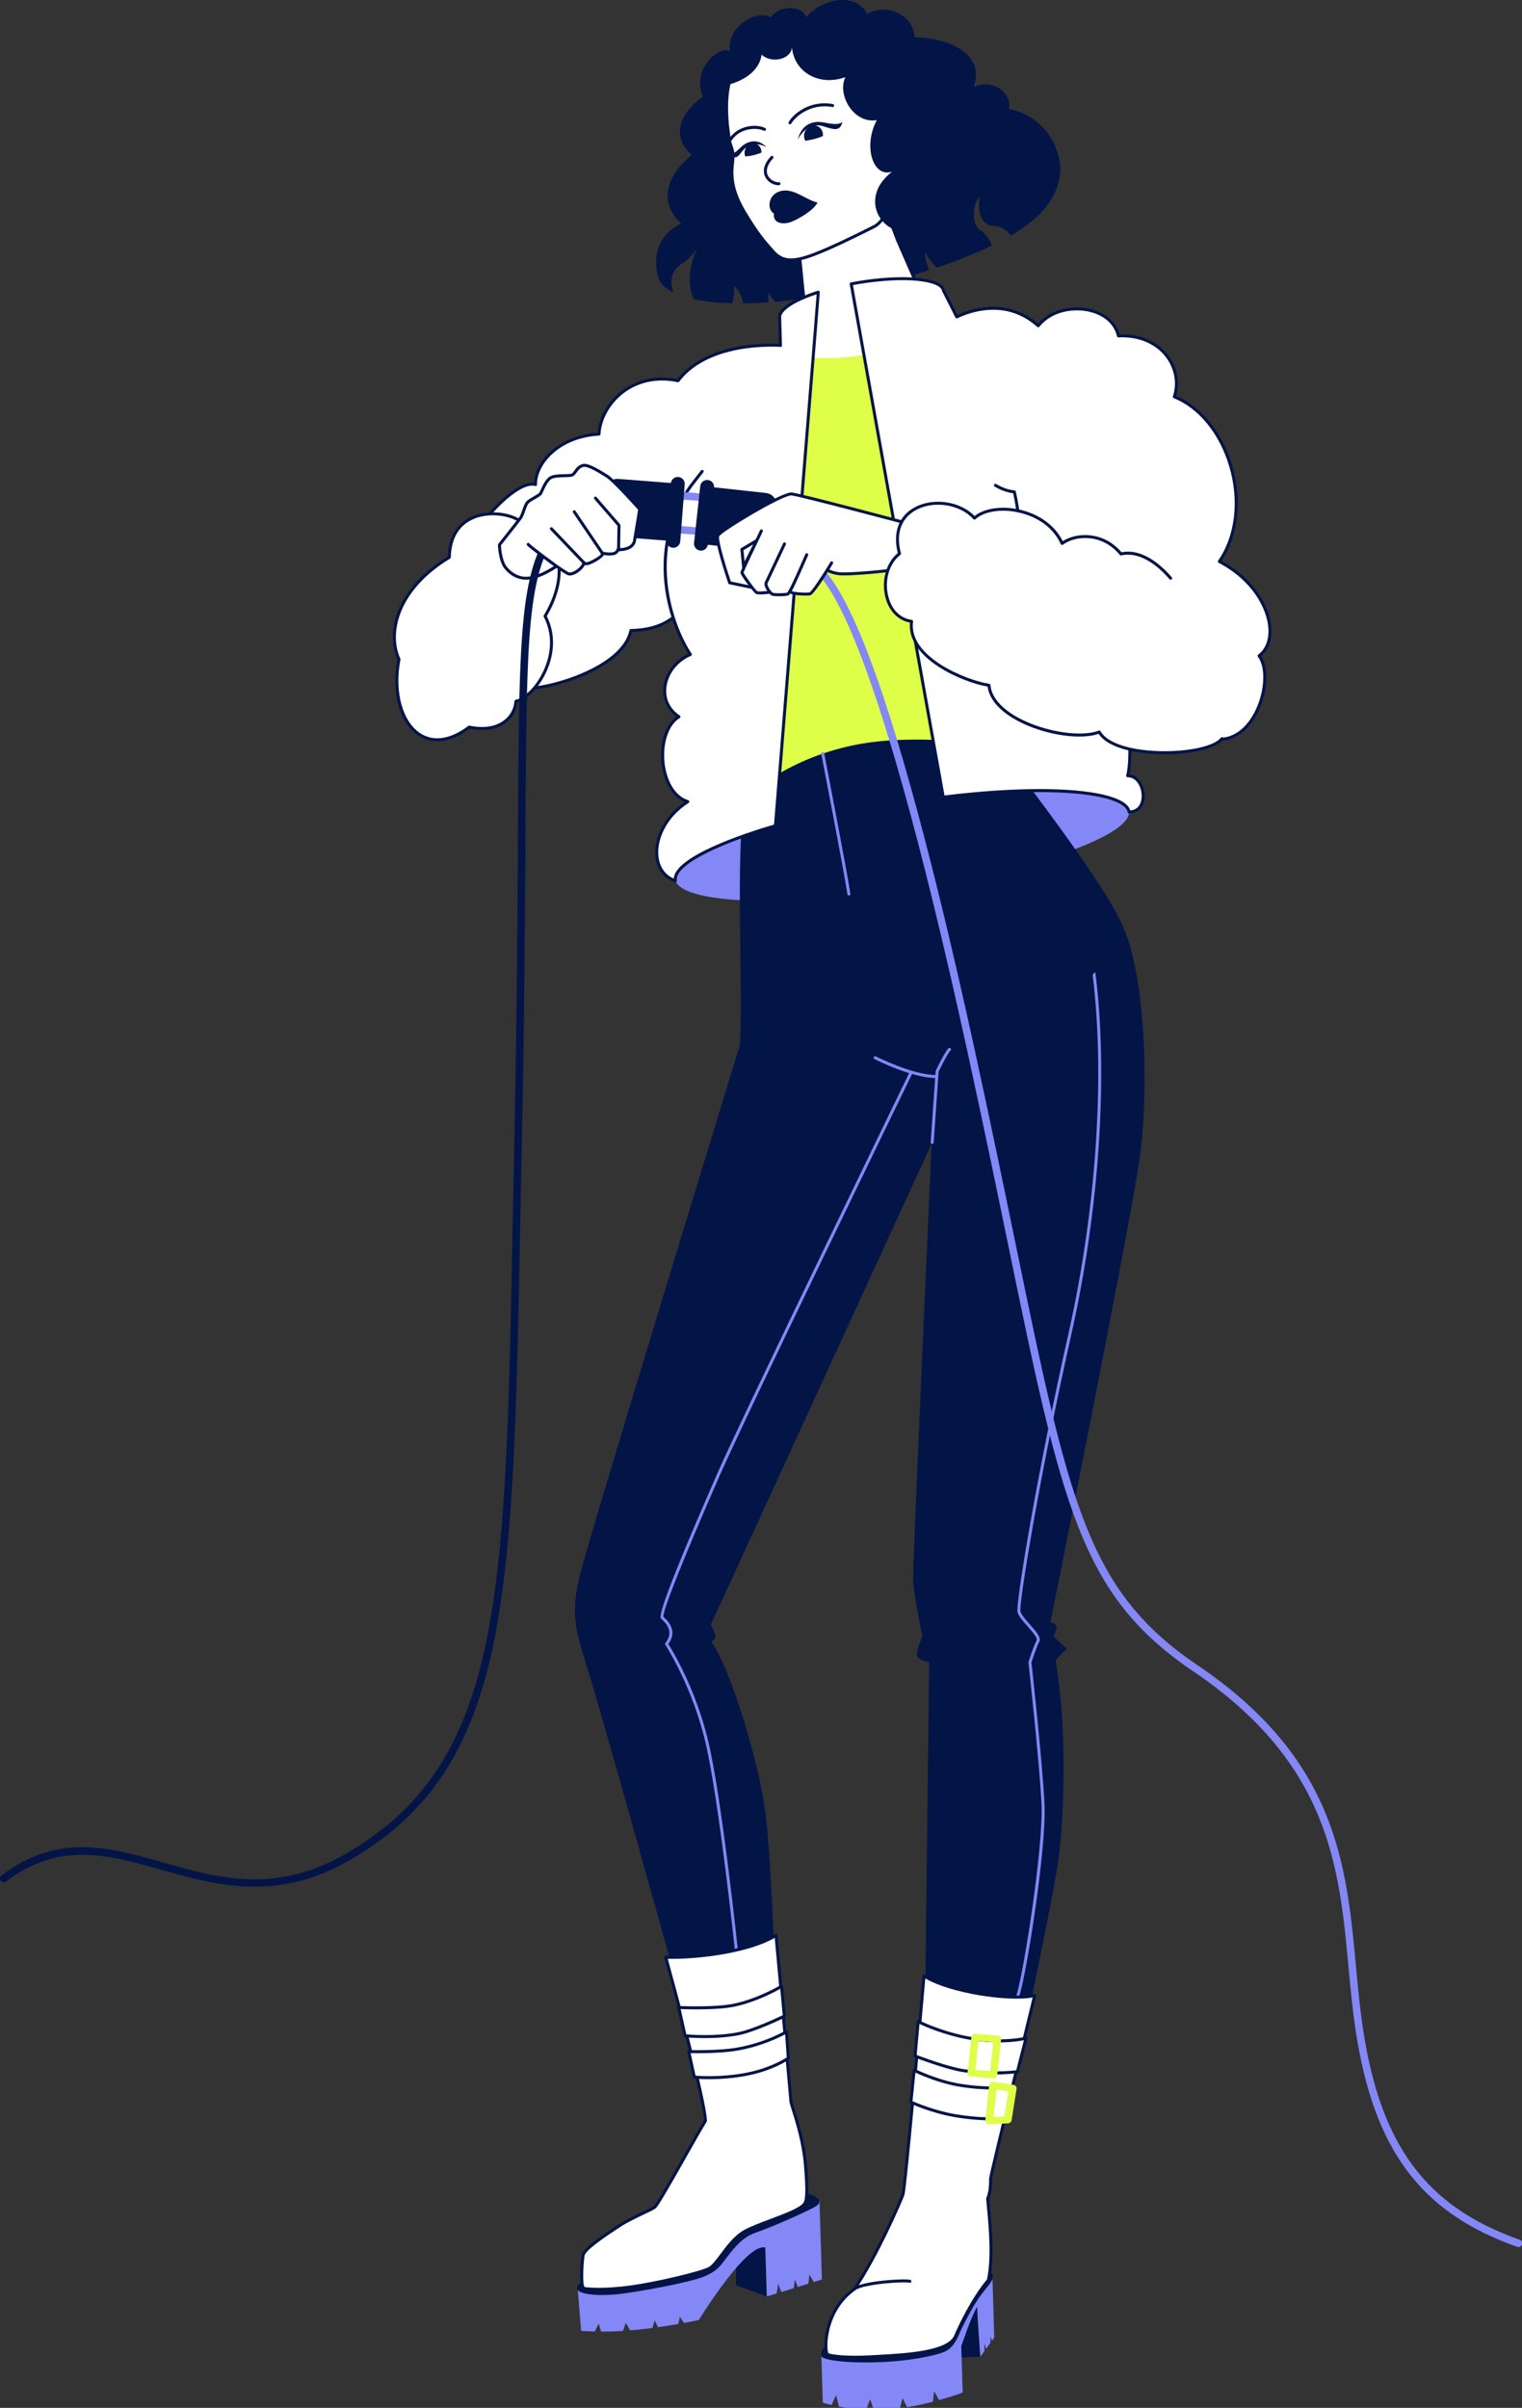 <svg xmlns="http://www.w3.org/2000/svg" fill="none" viewBox="0 0 354 560" width="354" height="560"><rect x="0" y="0" width="354" height="560" fill="#333333" stroke="none"/><defs><clipPath id="assetClipPath_tbvuWN1F"><path d="m0 0 h 1014.496 v 1606.021 h -1014.496 v -1606.021 z" id="path_dgRaJH5J" fill="#ffffff" /></clipPath></defs><g transform="" data-asset-index="0"><g clip-path="url(#assetClipPath_tbvuWN1F)" transform="scale(0.349 0.349)" data-asset-index="0"><path d="m494.036 693.331s-99.58 324.769-107.027 354.229-3.524 38.213 6.92 72.343 55.975 197.997 55.975 197.997l66-16.435s-2.088-66.241-6.13-95.87-21.589-90.827-35.804-111.792c6.21-1.757-.336-10.951-.336-10.951l172.766-376.287z" fill="#031447" id="aj12aP8iFz4jOSgZedf-" /><path d="m623.252 709.566s-15.052 332.339-14.732 342.768c.32 10.43 6.285 38.215 6.285 38.215s-4.784 9.934-3.515 13.027 7.955 4.062 7.955 4.062l-2.75 231.186 69.88-2.147s17.31-81.926 19.372-100.033c5.156-45.281 3.336-99.734-2.294-130.097 4.525-5.62 7.594-7.672 7.594-7.672l-8.869-8.34s2.582-5.169 1.739-7.1c-.842-1.932-3.857-2.361-3.857-2.361s52.788-262.421 59.366-308.819 4.16-125.12-12.548-158.043c-14.939-29.44-123.626 95.354-123.626 95.354z" fill="#031447" id="uhoqNfrbJMrv0cetnGi7-" /><path d="m526.295 230.55s-52.198-6.226-74.413 23.165c-31-6.616-51.701 16.204-52.672 35.547-26.702 1.603-42.723 19.582-42.291 33.662-15.805-4.734-56.532 45.844-52.345 63.202-34.636 27.946-16.307 80.887-1.135 81.987 15.171 1.1 35.888-2.282 43.486-9.824 10.021 3.346 68.107-10.83 73.532-38.14 31.125-.437 37.998-20.481 43.478-29.001s62.36-160.598 62.36-160.598z" fill="#FFFFFF" id="XzLZmIIESWO4TgkKLvoS" /><path d="m309.347 469.32c-2.051 0-4.055-.069-5.981-.209-6.211-.45-12.888-8.752-16.613-20.658-5.633-18-4.592-45.139 16.719-62.716-2.12-11.92 13.692-36.535 29.611-51.611 5.481-5.19 15.454-13.412 22.837-12.432.461-14.979 17.111-31.501 42.35-33.371.818-10.233 6.873-20.812 15.966-27.799 10.268-7.891 23.468-10.69 37.235-7.915 11.731-15.076 31.348-20.554 45.816-22.489 15.77-2.109 28.995-.577 29.126-.562.305.036.576.211.736.473.159.263.189.583.082.871-2.324 6.214-56.981 152.277-62.457 160.789-.68 1.057-1.403 2.334-2.17 3.687-5.328 9.403-14.209 25.08-41.34 25.758-2.038 8.596-9.407 16.787-21.37 23.735-11.898 6.912-24.754 10.67-31.357 12.294-9.471 2.331-17.509 3.168-21.335 2.244-7.113 6.542-23.579 9.911-37.855 9.911zm45.328-145.706c-4.853 0-12.052 4.23-20.217 11.963-15.773 14.939-31.489 39.631-28.912 50.315.091.376-.043.77-.344 1.013-20.987 16.934-22.027 43.416-16.541 60.949 3.429 10.956 9.535 18.876 14.85 19.262 14.83 1.071 35.383-2.266 42.71-9.536.269-.266.666-.359 1.021-.238 5.914 1.969 31.79-2.667 51.649-14.201 11.817-6.865 18.936-14.882 20.585-23.187.092-.462.494-.798.967-.805 26.604-.373 34.92-15.049 40.423-24.76.78-1.377 1.518-2.678 2.228-3.782 5.103-7.933 56.402-144.752 61.81-159.189-3.647-.318-14.68-1.017-27.395.689-14.235 1.91-33.568 7.314-44.827 22.21-.234.311-.631.458-1.007.375-13.405-2.859-26.27-.228-36.219 7.417-8.904 6.842-14.746 17.266-15.245 27.202-.025.51-.431.918-.939.948-27.584 1.656-41.738 20.017-41.351 32.635.01.321-.136.627-.391.823-.254.195-.586.258-.896.165-.602-.179-1.256-.268-1.959-.268z" fill="#031447" id="W7k-fFXPfGK8ZRgNQYHCp" /><path d="m605.704 592.498c-83.495 12.638-153.178 9.731-155.639-6.493-1.582-10.497 20.054-35.321 61.919-46.968 22.814-6.352 55.378-.835 84.833-5.289 10.986-1.659 22.228-15.74 32.622-16.871 68.553-7.457 120.889 9.275 123.016 23.363 2.462 16.225-63.246 39.62-146.751 52.258z" fill="#8487F6" id="XPDH0EPdr0L_mNCzpPajb" /><path d="m706.112 118.543c-2.497 13.163-11.14 26.124-32.403 38.373-2.406-3.078-6.344-6.238-10.717-6.254-7.575-.027-12.219-6.928-10.011-20.052-6.033 7.499-4.869 19.989.713 23.209 4.207 2.432 6.275 6.89 7.226 9.843-10.657 5.16-22.891 10.088-36.596 14.691-2.166-2.104-5.316-5.639-7.781-10.346-.164 3.787 1.471 9.129 2.502 12.079-10.917 3.517-22.701 6.82-35.293 9.878-23.953 5.818-46.87 9.513-67.159 11.157l-4.653-5.89.191 6.217c-5.921.402-11.586.626-16.968.661-.312-3.632-2.486-8.628-5.983-11.392.55 5.216-.568 9.182-1.423 11.319-9.713-.252-18.314-1.148-25.505-2.688-3.118-7.388-4.454-18.942 2.442-34.501-6.589 11.227-11.038 9.343-15.062 15.47-3.183 4.83-2.181 10.772-.973 14.567-5.538-2.771-9.039-6.326-10.092-10.655-.265-1.122-7.425-23.813 15.312-35.357-15.718-14.664-9.092-32.694 7.216-45.513-16.099-14.383-4.752-30.673 7.416-38.986-7.843-17.983 10.308-33.965 17.858-30.303-1.899-17.294 18.72-27.978 27.506-22.375 4.07-7.558 19.676-9.219 23.481-.331 12.02-13.546 33.567-15.908 40.647-2.029 13.076-7.835 31.036 1.008 31.44 15.482 27.256.593 46.976 13.82 39.349 33.237 14.032-6.303 26.134 5.33 23.547 14.544 25.795 5.006 36.821 29.874 33.773 45.945z" fill="#031447" id="i2yvE-ngqodQPKlh-q9TB" /><path d="m628.353 229.244-87.19 25.38-7.15-72.58-.46-4.64-1.86-18.8 33.36-21.68 19.45-12.88.99 2.62.51 1.33 9.57 25.24 2.54 6.69.12.27z" fill="#FFFFFF" id="gwftD6cWB6gh3B01RvDN" /><path d="m541.163 255.624c-.197 0-.393-.059-.561-.172-.246-.166-.405-.435-.435-.73l-9.47-96.02c-.037-.372.137-.733.45-.938l33.36-21.68 19.442-12.875c.254-.168.569-.212.859-.117.289.093.521.313.628.598l13.708 36.096 30.124 69.059c.114.263.11.563-.012.823-.122.261-.35.456-.626.536l-87.19 25.38c-.09.028-.183.04-.277.04zm-8.415-96.513 9.292 94.217 84.942-24.726-29.782-68.271-13.19-34.761-18.405 12.188z" fill="#031447" id="a70dGfgIKRnPtM0Bo747g" /><path d="m487.382 51.016c-6.184 15.328-1.583 40.886-.974 43.738.61 2.852 2.736 5.658 1.925 12.469s-2.236 17.247 7.48 33.601c10.014 16.853 14.808 21.438 19.319 26.648 6.19 7.15 13.452 7.299 27.128 2.182 13.675-5.118 35.408-16.215 40.226-18.605 6.17-3.06 10.306-12.844 14.687-23.158 4.381-10.313 22.28-52.1 8.927-70.481s-57.94-33.976-72.044-34.326c-14.104-.35-42.007 16.368-46.674 27.932z" fill="#FFFFFF" id="Mp2ifgp_IMEbdYxL7L6yv" /><path d="m527.08 174.196c-5.296 0-9.172-1.992-12.702-6.07-.581-.671-1.166-1.331-1.767-2.008-4.167-4.7-8.889-10.027-17.656-24.784-9.743-16.397-8.484-26.941-7.651-33.918l.037-.312c.572-4.806-.393-7.533-1.168-9.726-.293-.828-.569-1.609-.741-2.416-.059-.272-5.655-27.767 1.023-44.321 4.726-11.711 32.678-28.563 47.179-28.563.151 0 .3.002.447.005 14.056.349 59.011 15.717 72.829 34.738 9.023 12.421 6.087 36.394-8.729 71.253l-.142.334c-4.439 10.451-8.633 20.323-15.108 23.535l-2.089 1.045c-7.102 3.559-25.967 13.012-38.231 17.601-6.386 2.39-11.392 3.607-15.531 3.607zm-39.697-123.18.928.374c-6.353 15.743-.98 42.888-.924 43.155.146.68.39 1.369.672 2.167.845 2.388 1.896 5.36 1.269 10.629l-.037.312c-.802 6.708-2.012 16.846 7.384 32.659 8.671 14.594 13.326 19.845 17.434 24.479.606.684 1.197 1.35 1.782 2.026 5.689 6.57 12.255 7.051 26.021 1.898 12.165-4.552 30.961-13.971 38.036-17.516l2.097-1.048c5.812-2.884 9.865-12.425 14.156-22.525l.142-.335c9.983-23.49 19.641-54.581 8.952-69.295-13.236-18.221-57.878-33.583-71.261-33.914-13.803-.349-41.155 15.99-45.722 27.307z" fill="#031447" id="lk2os3bbFlcRyEmDYDFt2" /><path d="m475.192 56.733c7.902 2.367 30.273-4.323 32.392-20.309 6.45 6.066 19.477 3.299 20.21-4.797 1.556 16.656 18.287 26.059 35.581 19.786-5.637 11.918 5.66 31.319 20.975 28.612-9.378 17.575-2.466 38.678 10.191 34.374-23.521 18.079-6.078 44.294 13.342 39.261s10.621-100.286 4.897-108.201-64.583-29.335-71.616-28.858c-7.032.477-34.194 8.358-41.114 12.486-6.919 4.127-24.858 27.646-24.858 27.646z" fill="#031447" id="m57sMxrP40WHxmQ7M6uTj" /><path d="m534.09 236.574c8.195 3.402 36.588 3.326 61.179-5.011 20.315-6.888 35.454-18.315 35.454-18.315l41.272 290-172.199 32.955-28.024-144.773 20.213-72.655z" fill="#DEFE48" id="J0dQkxCA6cOcfpte3Nsc8" /><path d="m678.108 1331.905c-.101 0-.203-.015-.305-.048-.526-.168-.816-.731-.647-1.257 5.219-16.304 18.25-100.416 16.961-128.033-1.296-27.793-8.646-94.004-8.72-94.67-.016-.139-.001-.278.041-.411.137-.435 3.383-10.68 5.454-14.44.801-1.455-3.203-6-6.127-9.319-3.115-3.536-6.059-6.877-6.647-9.417-1.327-5.716 13.234-93.354 33.977-185.75 18.977-84.53 24.752-175.704 15.448-243.889-7.952-58.291-60.477-122.773-61.006-123.418-.351-.427-.289-1.057.138-1.407.427-.353 1.059-.289 1.407.138.533.648 53.414 65.56 61.443 124.418 9.333 68.407 3.547 159.846-15.479 244.596-21.441 95.511-35.089 180.084-33.979 184.86.476 2.049 3.386 5.353 6.2 8.547 4.216 4.786 7.857 8.92 6.378 11.606-1.823 3.311-4.766 12.41-5.235 13.877.461 4.171 7.443 67.518 8.706 94.586 1.331 28.522-11.666 111.903-17.055 128.736-.136.424-.529.695-.953.695z" fill="#8487F6" id="wQyi8TQxELPWXWHWi-Y88" /><path d="m496.324 532.668s24.707-26.314 73.155-36.188c42.073-8.575 95.937.707 95.937.707s80.271 102.453 83.995 124.262c2.657 15.559-107.632 104.572-132.68 104.819s-125.744 1.894-123.651-29.815c2.451-37.142-3.297-126.535 3.244-163.785z" fill="#031447" id="jCSexGvNaKuZB04xaOhtp" /><path d="m752.51 541.098c-2.343-14.055-55.424-18.389-123.855-9.884l-56.244-313.379-5.133-28.666c1.482-.286 2.984-.552 4.507-.809 30.14-5.028 55.655-2.66 56.99 5.293l115.372 228.555s13.15 71.11 7.384 94.778c11.765-.361 15.296 24.113.979 24.112z" fill="#FFFFFF" id="IAxxheW8Ub2oWTYtswiPz" /><path d="m752.511 542.098c-.001 0-.001 0 0 0-.49 0-.907-.354-.987-.836-1.951-11.708-48.398-18.296-122.746-9.056-.537.059-1.014-.293-1.107-.815l-56.243-313.379-5.133-28.666c-.097-.538.258-1.054.795-1.157 1.488-.288 2.999-.555 4.529-.814 14.665-2.445 28.712-3.237 39.557-2.23 7.889.732 17.47 2.748 18.557 8.188l115.307 228.425c.043.084.073.175.091.269.529 2.864 12.716 69.372 7.64 94.008 3.052.327 5.731 2.19 7.643 5.351 2.931 4.845 3.282 11.512.834 15.853-1.251 2.216-3.781 4.859-8.737 4.859zm-59.686-16.275c34.644 0 57.637 4.991 60.469 14.246 2.776-.204 4.913-1.512 6.211-3.814 2.081-3.69 1.736-9.639-.803-13.835-1.012-1.672-3.241-4.438-6.912-4.438-.075 0-.15.001-.228.004-.314-.012-.611-.128-.807-.37-.197-.242-.27-.563-.195-.866 5.528-22.694-6.722-90.662-7.371-94.22l-115.306-228.426c-.046-.089-.077-.186-.094-.284-1.086-6.477-23.78-9.819-55.839-4.473-1.182.2-2.354.405-3.512.621l4.958 27.691 56.076 312.446c23.523-2.889 45.066-4.282 63.353-4.282z" fill="#031447" id="NRGDe7XUxPrhlt0nRny8y" /><path d="m545.348 194.686-1.961 25.082-26.596 330.463c-41.682 12.286-68.438 26.204-66.695 36.675-18.555-5.92-16.767-36.567 8.315-52.711-20.024-6.028-22.313-46.667-5.919-56.565-16.515-10.978-9.914-34.152 7.6-41.473-16.427-25.067-28.942-75.847 2.727-115.438 31.659-39.601 57.328-90.503 57.328-90.503l-.523-18.332-.032-1.04c.471-5.177 10.579-11.25 25.746-16.158z" fill="#FFFFFF" id="x6W5QOMPqmddywb98eIAO" /><path d="m450.096 587.906c-.102 0-.204-.016-.304-.047-7.122-2.272-11.82-8.22-12.892-16.317-1.447-10.942 4.013-26.434 19.321-37.085-7.922-3.43-13.672-12.779-15.211-24.987-1.984-15.737 3.285-27.06 9.722-31.859-6.239-4.695-9.375-11.684-8.638-19.387.909-9.516 7.347-18.231 16.521-22.508-9.089-14.317-15.124-33.569-16.195-51.772-1.411-23.963 5.372-46.042 19.616-63.85 1.718-2.148 3.446-4.366 5.139-6.59.335-.44.963-.525 1.401-.19.439.335.524.962.19 1.401-1.702 2.236-3.44 4.467-5.168 6.628-31.276 39.1-18.733 89.757-2.673 114.267.163.248.207.557.12.841s-.296.515-.57.63c-9.081 3.796-15.515 12.17-16.392 21.334-.721 7.535 2.462 14.063 8.96 18.383.285.189.453.513.446.854-.008.343-.189.657-.483.835-7.598 4.588-11.716 17.226-10.013 30.733 1.222 9.693 5.989 21.093 15.704 24.018.374.113.647.433.702.818.055.387-.121.77-.449.98-15.827 10.187-21.484 25.544-20.068 36.244.894 6.758 4.559 11.844 10.142 14.169.89-14.767 46.124-29.847 66.824-35.983l26.54-329.778 1.845-23.586c-21.558 7.21-23.485 13.441-23.642 14.778l.554 19.308c.016.552-.419 1.012-.972 1.028-.57.02-1.013-.419-1.028-.972l-.555-19.369c-.002-.041-.001-.082.003-.122.505-5.542 10.14-11.745 26.435-17.019.365-.118.785-.01 1.047.272.189.204.29.479.269.757l-1.961 25.082-26.596 330.465c-.033.413-.317.762-.715.879-42.279 12.463-67.566 26.085-65.991 35.553.058.344-.068.692-.332.92-.183.16-.415.244-.653.244z" fill="#031447" id="xJ7PZiPKBZIvGLJvHP2s" /><path d="m447.867 360.564-46.297-3.622 2.418-30.9c.324-4.137 3.939-7.227 8.076-6.904l38.807 3.036z" fill="#031447" id="KMPm-aGzH8xZNJerICsF9" /><path d="m459.54 318.895h5v24.165h-5z" fill="#8487F6" transform="matrix(.078 -.997 .997 .078 96.034 765.796)" id="jbCJW99zkSxwjEnveEB8k" /><path d="m457.77 341.522h5v24.164h-5z" fill="#8487F6" transform="matrix(.078 -.997 .997 .078 71.842 784.892)" id="NDvGcbw5pswuHhEIE2DQ_" /><path d="m448.37 365.02c-2.549-.199-4.454-2.427-4.254-4.976l2.968-37.938c.199-2.549 2.427-4.454 4.976-4.254 2.549.199 4.454 2.427 4.254 4.976l-2.968 37.938c-.199 2.548-2.427 4.453-4.976 4.254z" fill="#031447" id="OQivomEkXNgcpdRYrXcyt" /><path d="m472.143 324.349 38.345 4.181c4.319.471 7.438 4.354 6.967 8.672l-3.083 17.345-23.795 10.548-22.607-2.465z" fill="#031447" id="MF29bEiiAvoXx_iEgxgYS" /><path d="m471.776 319.88c2.542.277 4.377 2.562 4.1 5.104l-4.124 37.83c-.277 2.542-2.562 4.377-5.104 4.1-2.542-.277-4.377-2.562-4.1-5.104l4.124-37.83c.277-2.541 2.562-4.377 5.104-4.1z" fill="#031447" id="lsHgBFHQMeYLKiVrirJ44" /><path d="m527.543 329.165c-5.89-.6-47.59 24.34-49.15 27.83-1.57 3.48 7.9 31.38 7.9 31.38l20.1 4.17 44.63-13.21s1.21 1.92 7.51 2.91c6.29.98 36.74-1.92 40.61-3.21 3.88-1.29 8.1-29.61 8.1-29.61s-73.811-19.66-79.7-20.26zm-31.991 48.49-1.12-11.54 10.01-5.95z" fill="#FFFFFF" id="iBpuH81Zwh5LukAiKwR-U" /><path d="m506.392 393.545c-.068 0-.136-.007-.203-.021l-20.1-4.17c-.347-.072-.63-.322-.744-.658-1.603-4.722-9.514-28.459-7.864-32.112 1.622-3.63 42.611-28.427 49.896-28.427.095 0 .184.005.267.013 5.9.601 76.838 19.485 79.855 20.289.491.131.807.61.731 1.113-1.012 6.786-4.632 29.035-8.773 30.412-3.865 1.288-34.604 4.253-41.08 3.249-4.706-.74-6.788-1.995-7.661-2.766l-44.04 13.036c-.092.028-.188.042-.284.042zm-19.336-6.033 19.293 4.003 44.389-13.139c.432-.123.891.047 1.13.426.004 0 1.281 1.585 6.819 2.455 6.075.944 36.487-1.955 40.139-3.171 1.562-.545 4.769-11.343 7.294-27.925-8.297-2.206-73.274-19.451-78.679-20.001-.062-.007-.128-.01-.198-.01-6.191 0-46.257 24.003-47.94 27.259-.869 1.924 3.232 16.712 7.753 30.103zm8.497-8.858c-.062 0-.123-.006-.186-.018-.437-.082-.767-.443-.81-.886l-1.12-11.54c-.038-.386.151-.759.484-.956l10.01-5.949c.38-.229.868-.176 1.194.129.325.305.409.787.208 1.184l-8.89 17.489c-.172.34-.519.547-.89.547zm-.064-12.004.728 7.492 5.771-11.354z" fill="#031447" id="R3-Qc2se5u3xXhOBK1m7k" /><path d="m633.853 213.152s31.625-19.763 58.062 3.958c14.077-17.527 48.633-14.115 53.449 6.71 28.666-1.403 43.467 21.632 37.265 40.614 36.464 14.539 54.488 74.536 29.992 109.74 32.893 17.259 41.773 51.437 26.465 62.869 10.325 13.254-.925 54.837-25.436 55.59s-86.894-58.925-106.485-84.944c-19.591-26.02-31.165-79.951-31.165-79.951s-23.627-4.494-32.532-22.49-9.615-92.096-9.615-92.096z" fill="#FFFFFF" id="XKeM9kLX67_JbRleXEsG" /><path d="m813.195 493.64c-2.846 0-6.24-.74-10.099-2.202-.517-.196-.776-.773-.581-1.29.197-.516.772-.774 1.29-.581 3.833 1.454 7.127 2.164 9.813 2.066 9.352-.287 17.842-7.106 23.292-18.709 6.087-12.959 6.695-28.45 1.385-35.267-.165-.212-.238-.481-.202-.748.036-.266.178-.507.393-.667 4.995-3.73 7.401-10.14 6.774-18.045-.983-12.403-10.244-31.143-33.105-43.138-.254-.134-.438-.369-.507-.648-.067-.278-.013-.573.15-.809 11.498-16.522 14.234-40.133 7.32-63.156-6.49-21.614-20.271-38.468-36.861-45.084-.49-.195-.744-.738-.58-1.239 2.863-8.764 1.092-18.556-4.738-26.195-6.852-8.977-18.351-13.763-31.527-13.108-.499.021-.914-.303-1.023-.773-1.873-8.102-8.629-14.047-18.536-16.312-10.568-2.413-24.916-.259-33.158 10.002-.172.215-.424.349-.698.371-.266.023-.543-.069-.749-.253-20.422-18.324-44.01-10.152-53.204-5.789-.5.235-1.096.023-1.332-.475-.237-.499-.024-1.096.475-1.332 9.438-4.481 33.487-12.815 54.619 5.423 8.87-10.245 23.6-12.386 34.493-9.897 10.199 2.332 17.55 8.656 19.836 17.004 13.521-.442 25.283 4.606 32.396 13.927 6.034 7.905 7.994 17.983 5.324 27.141 16.77 7.068 30.628 24.191 37.181 46.016 6.96 23.176 4.349 46.979-6.96 63.944 22.861 12.394 32.171 31.495 33.18 44.224.651 8.207-1.758 14.979-6.799 19.195 5.206 7.782 4.528 23.208-1.734 36.539-5.781 12.31-14.908 19.548-25.041 19.859-.162.004-.323.006-.487.006z" fill="#031447" id="UbPJdtkVFZv9ZBAsx2kgT" /><path d="m599.459 368.952c-15.016 11.448-11.716 42.405 8.075 45.117-3.419 24.638 36.865 40.439 51.547 42.597 2.317 24.462 54.051 38.609 73.513 31.149 10.485 18.469 71.516 17.117 81.056 4.818s-20.47-88.631-28.677-100.906c-8.207-12.276-23.067-25.913-37.929-22.585-12.293-15.021-31.026-13.101-39.19-6.997-10.642-23.574-45.758-28.237-58.459-16.885-16.222-18.294-59.409-11.799-49.936 23.692z" fill="#FFFFFF" id="hQG2Qr4AaiNRPtCrogt7T" /><path d="m776.059 502.588c-2.956.001-5.886-.102-8.725-.306-17.745-1.274-30.474-6.085-35.168-13.249-13.9 4.764-40.547-.182-57.722-10.833-9.63-5.973-15.238-13.103-16.271-20.664-16.515-2.746-54.004-18.75-51.744-42.634-7.867-1.48-13.918-7.63-16.292-16.636-2.965-11.256.399-23.35 8.188-29.696-3.444-13.701.66-24.806 11.316-30.532 12.436-6.681 30.416-3.975 39.838 5.84 6.439-5.127 17.772-6.873 29.26-4.442 13.567 2.873 24.251 10.572 29.511 21.211 9.271-6.052 27.194-6.76 39.176 7.394 15.044-2.939 28.402 10.624 33.495 16.653.356.422.304 1.053-.118 1.409-.422.358-1.055.304-1.409-.118-4.927-5.832-17.921-19.046-32.133-15.867-.372.086-.753-.05-.992-.342-11.628-14.209-29.435-13.096-37.818-6.831-.242.182-.552.241-.849.168-.293-.076-.537-.281-.661-.558-4.791-10.612-15.221-18.326-28.615-21.163-11.348-2.401-22.441-.593-28.267 4.613-.198.177-.464.27-.724.252-.266-.016-.515-.136-.69-.335-8.65-9.755-26.076-12.558-38.057-6.122-5.839 3.138-14.924 11.064-10.165 28.894.104.392-.037.808-.359 1.053-7.537 5.747-10.823 17.266-7.992 28.011 2.29 8.692 7.975 14.276 15.597 15.32.263.036.501.176.661.388.16.211.23.478.193.741-1.787 12.883 9.091 22.743 18.532 28.747 10.733 6.825 24.308 11.567 32.17 12.724.456.067.807.437.85.895.862 9.101 8.863 15.86 15.423 19.93 16.756 10.392 43.796 15.338 56.737 10.38.457-.176.982.009 1.227.439 3.959 6.973 16.356 11.699 34.016 12.968 20.568 1.472 41.24-2.4 46.084-8.644.34-.435.967-.516 1.403-.177s.516.967.177 1.403c-5.018 6.469-22.403 9.716-39.083 9.716z" fill="#031447" id="Pmsua5TtsHcPfwK2mCe" /><path d="m299.424 371.408c-32.668 19.795-42.364 48.28-33.537 67.975-7.439 38.203 15.275 69.216 46.8 45.15 19.7 4.093 30.351-6.022 31.181-17.236 11.68-2.089 32.718-30.922 19.397-56.743 13.787-22.738 11.163-44.413.029-50.028s-12.005-7.695-14.836-11.422c-6.936-9.133-48.208-14.521-49.034 22.304z" fill="#FFFFFF" id="Sq4NodKvgsjrU4bUrzYZr" /><path d="m291.425 494.007c-4.274 0-8.316-1.133-11.999-3.419-13.029-8.088-18.871-28.593-14.58-51.087-8.023-18.374-.92-47.529 33.594-68.664.479-14.107 7.177-23.952 18.901-27.753 12.354-4.008 27.562-.314 31.914 5.415.251.331.487.649.717.959 2.307 3.108 3.831 5.162 13.772 10.175 4.099 2.066 7.104 6.083 8.691 11.616 3.146 10.971.146 25.644-8.028 39.346 7.883 15.799 2.805 30.858-.957 38.475-4.746 9.61-12.466 17.444-18.654 19.046-.602 5.444-3.333 10.241-7.746 13.569-4.186 3.155-11.753 6.373-24.119 3.918-7.422 5.577-14.755 8.404-21.506 8.404zm37.087-150.619c-3.479 0-7.093.476-10.556 1.599-7.784 2.523-17.146 9.16-17.533 26.444-.008.342-.189.655-.481.833-34.062 20.64-41.059 49.049-33.144 66.71.085.188.108.398.069.601-4.18 21.465 1.418 41.744 13.612 49.314 8.841 5.486 20.061 3.656 31.6-5.151.23-.176.525-.242.81-.185 11.893 2.472 19.049-.521 22.955-3.465 4.148-3.128 6.643-7.697 7.025-12.865.033-.456.371-.831.821-.911 4.912-.879 12.661-7.388 17.966-18.128 3.635-7.358 8.561-21.972.719-37.172-.159-.309-.146-.679.033-.977 8.107-13.369 11.137-27.663 8.104-38.234-1.429-4.983-4.081-8.573-7.669-10.383-10.364-5.226-12.09-7.55-14.478-10.769-.226-.303-.458-.616-.704-.941-2.519-3.316-10.41-6.32-19.149-6.32zm-29.088 28.02h.01z" fill="#031447" id="ZfFFtuI3hleLuz68CfoJE" /><path d="m507.416 353.796s-13.003 27.021-12.979 27.803 8.215 12.536 9.803 13.27c1.589.734 9.648-.296 9.648-.296l11.744-33.993z" fill="#FFFFFF" id="htxQmHgwv9_Cuub7j_b6c" /><path d="m506.721 396.13c-1.263 0-2.338-.094-2.9-.353-1.325-.612-10.329-12.399-10.383-14.147-.01-.309-.031-1.027 13.076-28.268.241-.497.839-.707 1.335-.468.498.239.707.837.468 1.335-4.797 9.969-11.954 25.024-12.824 27.33.954 1.871 7.856 11.647 9.184 12.41.758.35 4.863.119 8.471-.312l10.05-29.089c.181-.522.752-.799 1.271-.619.522.181.8.75.619 1.271l-10.254 29.68c-.124.359-.441.617-.818.666-1.318.168-4.7.564-7.295.564z" fill="#031447" id="l5NWX9z5gt-V8HQYjLZkC" /><path d="m522.82 362.458s-11.518 24.365-12.252 25.954 2.31 7.237 4.673 7.686 8.621.257 9.908-.304c1.288-.562 13.833-25.48 13.833-25.48z" fill="#FFFFFF" id="M7KQALf6Hy-vv9ccoVK9v" /><path d="m519.22 397.35c-1.65 0-3.217-.089-4.167-.27-1.792-.341-3.512-2.564-4.523-4.532-.585-1.139-1.477-3.244-.871-4.557.729-1.573 12.142-25.717 12.257-25.961.235-.499.827-.714 1.332-.477.499.236.712.832.477 1.332-.115.243-11.525 24.379-12.25 25.945-.104.272.093 1.489 1.037 3.181 1.046 1.872 2.258 2.979 2.915 3.104 2.204.418 7.927.221 9.211-.197 1.387-1.545 8.938-16.093 13.45-25.055.248-.494.851-.693 1.343-.444.494.249.692.85.444 1.343-12.708 25.242-13.927 25.773-14.327 25.948-.971.423-3.752.64-6.328.64z" fill="#031447" id="MuoP6RdpjAjE33gCOxdWE" /><path d="m332.836 363.074s12.312-15.516 14.065-17.919 2.863-8.739 4.894-10.609 7.354-4.204 8.357-5.54 3.098-8.087 6.522-10.467c3.352-2.33 12.786-1.005 14.84-2.112s2.769-4.997 6.856-6.213c3.347-.996 11.348 4.088 16.138 7.073s21.819 22.092 21.819 22.092l-3.422 20.785s-.181 3.47-4.565 5.171c-4.385 1.701-8.162.584-8.162.584l-15.078-23.53-18.446 11.248-1.964 21.027s-11.223 8.478-19.012 9.827c0 0-10.05 4.186-18.573-6.038-3.978-4.771-4.269-15.379-4.269-15.379z" fill="#FFFFFF" id="nW45eNuRVSjP552VGl810" /><path d="m350.644 386.309c-3.932 0-9.399-1.327-14.308-7.215-4.152-4.979-4.488-15.545-4.501-15.992-.006-.235.07-.465.217-.649.123-.154 12.319-15.526 14.041-17.886.699-.959 1.349-2.806 1.977-4.592.896-2.553 1.744-4.963 3.047-6.163 1.078-.993 2.891-2.036 4.644-3.045 1.428-.821 3.204-1.844 3.592-2.361.227-.302.627-1.186 1.052-2.12 1.213-2.678 3.048-6.725 5.699-8.567 2.235-1.555 6.426-1.651 10.123-1.737 1.963-.046 4.188-.098 4.812-.434.585-.315 1.105-1.053 1.707-1.906 1.112-1.576 2.496-3.539 5.339-4.385 3.391-1.023 9.748 2.689 16.514 6.908l.438.273c4.855 3.026 21.337 21.491 22.036 22.276.201.226.29.529.24.827l-3.415 20.745c-.052.566-.562 4.183-5.197 5.98-4.648 1.803-8.639.661-8.806.61-.23-.068-.429-.217-.559-.42l-14.551-22.705-17.182 10.478-1.917 20.528c-.026.28-.169.536-.394.705-.464.351-11.421 8.574-19.35 9.997-.498.184-2.513.85-5.298.85zm-16.793-22.905c.095 1.854.708 10.437 4.021 14.409 7.924 9.506 17.04 5.912 17.424 5.755.067-.028.14-.049.211-.062 6.71-1.162 16.285-7.959 18.229-9.379l1.922-20.583c.029-.314.206-.597.476-.761l18.445-11.248c.465-.283 1.07-.144 1.362.314l14.86 23.189c.975.2 3.909.631 7.176-.638 3.681-1.427 3.92-4.183 3.929-4.299.002-.03.007-.071.012-.101l3.344-20.313c-2.353-2.623-17.022-18.897-21.283-21.554l-.438-.273c-4.22-2.632-12.078-7.526-14.885-6.689-2.178.649-3.244 2.16-4.274 3.621-.717 1.017-1.394 1.976-2.393 2.514-.996.537-2.821.606-5.716.673-3.246.076-7.286.17-9.027 1.381-2.199 1.528-3.896 5.272-5.02 7.75-.531 1.172-.915 2.019-1.273 2.496-.604.804-1.987 1.623-4.193 2.894-1.581.909-3.372 1.94-4.286 2.782-.937.862-1.775 3.25-2.516 5.355-.707 2.011-1.375 3.91-2.248 5.107-1.634 2.24-12.108 15.451-13.859 17.66z" fill="#031447" id="EW3IagOlLEd_AHF06jDLk" /><path d="m397.23 335.258c.546.766 16.128 23.73 16.128 23.73s0 8.922-4.246 9.906c-5.258 1.217-11.25-1.472-11.25-1.472l-19.97-24.504z" fill="#FFFFFF" id="yko21lq8L_oGa9gtipodm" /><path d="m379.309 342.356s21.439 24.997 22.27 26.538c.83 1.54-8.705 7.213-11.133 6.765-2.428-.447-25.511-21.195-25.511-21.195z" fill="#FFFFFF" id="bHAmBUOqwAa7yMx-zhXI2" /><g fill="#031447" id="zIWCw9sHpIjQBdtbOWRoG"><path d="m548.426 90.213c-.009.171-.019.343-.048.505-1.458.609-3.058 1.19-4.736 1.665-2.029.571-4.63 1.074-6.926 1.464-.6-1.048-.914-2.296-.846-3.64.183-3.677 3.137-6.658 6.605-6.656 3.467.002 6.133 2.984 5.951 6.662z" fill="#031447" id="hiB_rHWm0P2ly8aiLW5iY" /><path d="m507.472 101.155c.005.191 0 .373-.005.555-2.124.84-4.751 1.717-7.244 2.108-1.152.183-2.363.332-3.529.459-.3-.684-.473-1.455-.497-2.265-.045-1.726.588-3.331 1.655-4.501.978-1.087 2.327-1.81 3.819-1.924.437-.033.869-.009 1.275.056 2.515.419 4.453 2.661 4.526 5.512z" fill="#031447" id="EAbe_LrmNAGIUBVi91cJH" /><path d="m515.797 142.369c-.926 6.613 6.277 7.505 11.492 5.509 3.754-1.437 14.347-6.977 17.584-12.88-8.217-1.957-15.983-9.913-24.683-7.658-8.297 2.15-9.333 12.033-4.393 15.029z" fill="#031447" id="Almq_0G3Q2SeGkprDoyK" /><path d="m526.498 82.846c-.157 0-.317-.037-.466-.116-.488-.258-.676-.862-.417-1.351 2.627-4.976 13.696-14.911 29.484-12.028.543.099.903.62.804 1.163-.099.544-.622.907-1.163.804-14.99-2.737-25.301 7.1-27.357 10.995-.179.34-.526.533-.885.533z" fill="#031447" id="KUroeMIqQDH5djkEh0DeO" /><path d="m486.81 93.98c-.188 0-.377-.053-.546-.163-.462-.302-.593-.921-.29-1.384 5.798-8.881 17.866-10.131 23.975-7.114.495.244.698.844.453 1.34-.243.495-.842.699-1.34.453-4.544-2.245-15.905-2.021-21.414 6.415-.191.294-.511.453-.838.453z" fill="#031447" id="DvizxJdV4WpOeo5-WRBEw" /><path d="m518.897 123.429c-3.746 0-7.52-2.408-9.053-5.809-1.058-2.347-1.956-7.215 3.909-13.452.38-.402 1.013-.42 1.414-.043.402.378.421 1.012.043 1.414-3.757 3.994-5.016 7.993-3.543 11.259 1.401 3.111 4.851 4.71 7.435 4.627h.031c.538 0 .981.428.999.97.017.552-.417 1.013-.97 1.03-.087.002-.177.004-.265.004z" fill="#031447" id="K9ZRcJwMeQqyvuY5bUSUu" /><path d="m678.304 341.378c-.493 0-.923-.364-.99-.867-.008-.062-.825-6.086-2.124-11.83-6.192-.59-12.072-4.28-12.329-4.443-.466-.296-.604-.914-.309-1.38.296-.468.915-.605 1.38-.31.062.039 6.19 3.88 12.12 4.191.444.023.819.338.921.771 1.416 6.044 2.314 12.669 2.323 12.735.073.547-.311 1.05-.858 1.124-.045.006-.09.009-.134.009z" fill="#031447" id="yEiFrXT15WYomL4W9Iuf4" /><path d="m412.245 367.61c-.006 0-.012 0-.018 0-.552-.01-.992-.465-.982-1.018l.276-16.174-15.46-17.843c-.361-.418-.316-1.05.101-1.411.418-.361 1.048-.316 1.411.101l15.711 18.133c.161.187.248.426.244.673l-.283 16.557c-.01.545-.455.982-1 .982z" fill="#031447" id="ZnfK1TaBA_a_5KmheI1B9" /><path d="m401.579 369.894c-.32 0-.636-.153-.829-.439l-18.881-27.88c-.31-.457-.189-1.079.268-1.389.457-.309 1.079-.191 1.389.268l18.881 27.88c.31.457.189 1.079-.268 1.389-.172.115-.367.171-.56.171z" fill="#031447" id="a3fJ2kObbTz6jPCoXhunZ" /></g><path d="m565.742 596.772c-.488 0-.915-.356-.988-.854-2.276-15.389-17.272-92.73-17.424-93.51-.105-.542.249-1.067.791-1.172.547-.102 1.067.249 1.172.791.151.78 15.157 78.165 17.439 93.598.081.547-.297 1.055-.843 1.136-.049.007-.098.011-.147.011z" fill="#8487F6" id="DJVRFFWtCNJ97p29VApNK" /><path d="m621.253 762.339c-.023 0-.047-.001-.07-.002-.551-.039-.967-.517-.929-1.067l3.297-47.417c.009-.124.041-.245.094-.358.221-.467 5.438-11.476 8.376-14.884.361-.42.991-.464 1.411-.104.418.361.465.992.104 1.411-2.574 2.985-7.327 12.849-8.003 14.264l-3.283 47.228c-.037.526-.477.929-.997.929z" fill="#8487F6" id="WgIYqrcnYhC5b3vwDRiYA" /><path d="m623.787 718.378c-16.092 0-40.021-12.116-41.032-12.632-.492-.251-.688-.854-.437-1.345.251-.492.85-.689 1.345-.437.244.124 24.516 12.413 40.124 12.413.553 0 1 .447 1 1s-.447 1.001-1 1.001z" fill="#8487F6" id="gBtj0syqCS_mQNxrjqNFC" /><path d="m531.488 93.218c4.241-7.688 10.23-11.159 16.849-9.15 6.987 2.121 11.463 4.011 13.044-2.712-4.617 3.336-12.395-.913-18.118.02-6.279 1.023-9.616 4.809-11.775 11.842z" fill="#031447" id="gik5v5m_tcVLWLLwr773K" /><path d="m510.813 98.021c-5.892-6.069-12.586-3.861-16.211-.671-3.97 3.494-5.137 5.692-8.679 4.427 2.993 5.098 5.857 2.806 7.36.746 1.865-2.556 6.959-9.816 17.53-4.502z" fill="#031447" id="ckIMFoWbOgJPm5AFGjE6-" /><path d="m169.576 1257.253c-22.37 0-42.898-5.818-62.073-11.254-34.888-9.888-67.839-19.228-103.493 7.793-1.099.836-2.668.62-3.502-.482-.834-1.101-.618-2.668.482-3.502 37.638-28.527 71.756-18.856 107.876-8.618 36.869 10.449 74.996 21.256 122.101-6.159 50.283-29.265 77.902-70.406 92.352-137.565 14.209-66.037 15.961-156.684 18.385-282.145.311-16.063.633-32.711.993-49.966 1.827-87.528 2.186-154.664 2.475-208.609.653-122.159.897-167.868 17.775-197.513.683-1.2 2.211-1.616 3.41-.936 1.199.684 1.618 2.21.936 3.41-16.23 28.506-16.473 73.858-17.121 195.065-.289 53.962-.648 121.12-2.477 208.686-.359 17.253-.682 33.898-.992 49.959-2.43 125.741-4.186 216.591-18.495 283.1-14.775 68.673-43.104 110.792-94.725 140.836-22.953 13.357-44.149 17.9-63.907 17.9z" fill="#031447" id="eaK-5J0ZG_Fx_vSZt0YRj" /><path d="m1011.996 1497.406c-.276 0-.557-.046-.831-.144-64.537-22.756-95.775-64.759-107.821-144.979-2.042-13.604-3.356-27.709-4.626-41.35-6.219-66.769-12.648-135.811-103.467-197.155-75.291-50.856-87.441-109.825-123.509-284.874-7.746-37.593-16.524-80.201-27.287-129.39-64.171-293.297-95.399-315.591-107.155-323.984-1.123-.803-1.384-2.364-.581-3.487.802-1.124 2.364-1.383 3.487-.583 9.16 6.54 20.801 19.088 37.683 62.567 20.671 53.234 44.71 142.197 71.451 264.419 10.769 49.219 19.551 91.842 27.3 129.448 35.76 173.558 47.807 232.024 121.41 281.741 92.778 62.669 99.32 132.907 105.646 200.834 1.264 13.572 2.57 27.606 4.593 41.071 11.729 78.107 42.016 118.959 104.538 141.006 1.303.459 1.986 1.887 1.526 3.188-.362 1.029-1.327 1.672-2.357 1.672z" fill="#8487F6" id="h3iNdpvyNER2ou3S0if9u" /><path d="m365.63 350.934s22.758 21.818 23.382 23.936c.625 2.119-5.663 8.167-9.908 7.597-2.053-.276-24.262-16.64-24.262-16.64z" fill="#FFFFFF" id="Ke7vsnpb3tARELi-drgK" /><path d="m379.667 383.503c-.236 0-.468-.015-.694-.045-.416-.056-1.188-.16-8.183-4.979-.455-.313-.569-.936-.256-1.391.312-.454.938-.568 1.391-.256 5.925 4.082 7.123 4.591 7.35 4.65 2.198.295 5.419-1.774 7.322-3.871 1.185-1.305 1.495-2.21 1.46-2.446-.099-.313-.039-.668.184-.938.33-.396.906-.479 1.333-.189.81.551 1.059.637 1.084.645 1.389.264 8.944-3.715 9.911-5.501-.005-.006-.01-.013-.015-.02-.247-.34-.256-.798-.021-1.146s.663-.508 1.07-.412c1.902.474 4.711.912 7.282.315 1.009-.233 1.832-1.178 2.448-2.807.195-.518.776-.775 1.289-.582.517.195.777.772.582 1.289-.867 2.293-2.168 3.655-3.868 4.049-2.025.468-4.332.458-6.875-.028-.076.175-.184.361-.327.56-1.61 2.213-9.229 6.717-11.871 6.243-.129-.023-.281-.066-.499-.165-.332.792-.896 1.564-1.429 2.187-2.143 2.497-5.698 4.838-8.668 4.838z" fill="#031447" id="L-f7soesgaB79xrp65zzI" /><path d="m389.012 375.87c-.264 0-.526-.104-.723-.309l-21.549-22.536c-.382-.399-.367-1.032.031-1.414.4-.382 1.033-.367 1.414.031l21.549 22.536c.382.399.367 1.032-.031 1.414-.193.187-.441.278-.691.278z" fill="#031447" id="TLR31bZTW8uoaBt5hUtyg" /><path d="m370.874 378.321c-.203 0-.409-.062-.587-.19-1.797-1.306-17.602-12.809-19.079-14.786-.331-.442-.24-1.069.202-1.399.442-.333 1.069-.239 1.399.202.976 1.305 11.959 9.504 18.653 14.364.446.325.546.95.222 1.397-.196.27-.501.412-.81.412z" fill="#031447" id="PNf7f8yhs_K0kGE1h8Qg-" /><path d="m538.982 366.609s-10.832 24.922-12.332 27.053 10.779 2.537 13.113 2.073c2.335-.463 14.503-20.672 14.503-20.672z" fill="#FFFFFF" id="a8AedHijXooWPB_VD-xeg" /><path d="m536.559 396.892c-3.916 0-9.737-.445-10.789-2.063-.351-.539-.327-1.189.062-1.742 1.057-1.501 7.09-15.07 10.888-23.824.219-.508.809-.743 1.314-.52.507.22.739.809.52 1.314-.935 2.155-8.873 20.422-10.863 23.826 1.806.889 9.773 1.289 11.877.872 1.423-.658 8.175-10.796 13.842-20.207.284-.473.9-.627 1.372-.341.474.284.626.899.341 1.372-4.629 7.689-12.756 20.659-15.165 21.137-.503.101-1.79.176-3.399.176z" fill="#031447" id="tfmV5LHFwku3BtejsbrMf" /><path d="m490.735 1300.362c-.506 0-.939-.382-.993-.896-.104-.987-10.519-99.238-19.425-137.605-8.876-38.232-26.767-65.516-26.946-65.786-.247-.374-.215-.867.077-1.207.037-.042 3.653-4.306 2.427-8.605-1.02-3.57-2.84-5.281-5.145-7.448l-.098-.092c-.968-.909-3.536-3.324 37.17-96.236 17.367-39.64 127.133-265.396 128.239-267.673.24-.496.84-.703 1.337-.462.496.241.703.84.462 1.337-1.106 2.275-110.854 227.997-128.206 267.601-23.776 54.27-38.096 90.205-37.503 94.098 2.416 2.271 4.501 4.244 5.667 8.327 1.236 4.334-1.274 8.376-2.369 9.866 2.698 4.264 18.609 30.396 26.835 65.828 8.935 38.487 19.362 136.86 19.466 137.85.059.549-.34 1.041-.89 1.099-.035.002-.07.004-.105.004zm-48.584-222.877h.01z" fill="#8487F6" id="t5XHY363U3bC7WGMIbp5z" /><path d="m511.038 1530.347-20.589-7.522.326-31.748 19.262 6.677z" fill="#031447" id="LntaozRiGXhm3H0ftKjc" /><path d="m546.145 1466.888 1.602 52.156-5.431 1.678-2.854-4.975-.704 6.064-7.106 2.189-1.911-4.874-.746 5.685-8.285 2.556-2.097-5.408-1.024 6.375-6.552 2.012-1.001-32.595c-12.634-3.524-44.279 48.262-44.279 48.262s-3.696.854-9.923 2.006l-2.7-4.179-1.081 4.866h-.01c-3.881.67-8.451 1.41-13.521 2.116l-2.232-4.594-1.494 5.098c-2.372.323-4.844.619-7.386.907-2.603.29-5.097.527-7.481.72l-2.868-5.104-1.844 5.439c-5.641.363-10.55.474-14.622.469l-1.615-5.353-2.548 5.301c-5.907-.139-9.18-.508-9.18-.508l-2.144-27.137 4.312-4.244s134.723-57.644 141.217-58.624c6.491-.979 15.508 3.696 15.508 3.696z" fill="#8487F6" id="of1LOuA0h2hTJ7ixWZAy" /><path d="m389.63 1520.355c-3.108.767-6.323 2.841-4.524 5.705 1.648 2.623 13.722 4.862 33.206 1.915 19.484-2.948 44.648-7.896 52.366-11.526s9.371-6.474 13.72-12.166c5.269-6.897 10.804-13.643 19.328-16.514 8.525-2.872 34.188-13.839 40.172-17.677s-2.045-8.206-8.884-8.829-97.169 31.4-109.5 37.782-35.884 21.31-35.884 21.31z" fill="#031447" id="VMg_8ltILbFTZlRBGhbdt" /><path d="m443.683 1304.304c22.464.615 57.333-4.239 73.456-14.652 1.079 9.624 9.634 107.993 9.983 110.853s8.011 22.095 9.67 42.141c1.66 20.045.759 24.233-.747 26.122-4.853 6.087-29.132 12.248-39.907 18.321s-17.607 21.551-23.517 24.603-35.189 9.955-52.082 12.301c-16.892 2.346-28.923 1.552-31.29.961-2.642-.66-1.327-17.707-.673-21.903s13.224-12.614 23.673-19.519c8.773-5.798 21.338-10.573 24.142-12.747s27.509-47.563 33.731-57.411c-.187-14.609-26.439-109.07-26.439-109.07z" fill="#FFFFFF" id="xgLa48kvVOuTnc2Ejoks" /><path d="m399.05 1526.58c-5.354 0-8.866-.363-10.042-.656-4.311-1.075-1.453-22.809-1.419-23.027.686-4.398 11.325-11.75 24.109-20.198 5.168-3.415 11.521-6.426 16.628-8.845 3.416-1.619 6.367-3.018 7.453-3.858 1.587-1.268 12.311-20.198 20.141-34.021 5.493-9.696 10.688-18.867 13.196-22.877-.516-15.241-26.136-107.588-26.396-108.525-.085-.306-.02-.634.176-.884.196-.249.494-.359.815-.384 23.807.646 57.559-4.592 72.886-14.492.294-.188.659-.211.972-.063.312.148.526.448.565.792.654 5.846 4.014 43.811 6.712 74.315 1.682 19.005 3.134 35.418 3.269 36.527.079.642.682 2.557 1.446 4.982 2.44 7.75 6.984 22.177 8.229 37.198 1.777 21.464.615 24.849-.962 26.827-3.044 3.817-12.557 7.385-22.627 11.162-6.509 2.441-13.239 4.966-17.571 7.407-5.93 3.342-10.628 9.619-14.773 15.157-3.228 4.312-6.015 8.037-8.775 9.463-5.961 3.079-35.346 10.034-52.403 12.402-8.778 1.219-16.164 1.598-21.629 1.598zm-9.492-2.581c2.351.546 14.134 1.322 30.843-.997 16.909-2.349 45.934-9.188 51.761-12.199 2.353-1.215 5.013-4.769 8.093-8.884 4.264-5.696 9.096-12.153 15.392-15.701 4.468-2.518 11.271-5.069 17.852-7.538 9.373-3.515 19.065-7.15 21.765-10.535 1.435-1.799 2.074-6.81.532-25.416-1.225-14.799-5.725-29.087-8.143-36.763-.887-2.816-1.423-4.517-1.522-5.341-.14-1.143-1.523-16.787-3.276-36.594-2.519-28.468-5.612-63.435-6.543-72.694-15.903 9.381-48.001 14.411-71.304 13.997 3.283 11.864 25.938 94.218 26.116 108.027.002.193-.052.384-.154.547-2.416 3.823-7.707 13.163-13.309 23.052-11.349 20.034-18.918 33.268-20.655 34.615-1.259.976-4.155 2.348-7.822 4.085-5.049 2.393-11.332 5.37-16.381 8.706-8.465 5.594-22.631 14.956-23.236 18.839-.89 5.696-1.462 19.365-.009 20.794z" fill="#031447" id="D1-IbM4RZtLXqJLTkVIBo" /><path d="m452.374 1337.773s24.093 1.159 37.072-1.594c16.822-3.567 31.413-12.544 31.413-12.544l1.841 19.885s-19.537 9.56-30.807 11.762c-16.669 3.257-35.331 1.316-35.331 1.316z" fill="#FFFFFF" id="KsczLFxj3mFbHpjxuntQ" /><path d="m459.018 1367.177s20.005.547 32.475-1.699c19.661-3.54 32.629-11.513 32.629-11.513l1.233 17.578s-10.802 7.713-29.491 11.027c-17.737 3.146-33.12 1.591-33.12 1.591z" fill="#FFFFFF" id="o2p3g3GWUF6V9ZI25nzOF" /><path d="m469.786 1358.163c-7.689 0-13.226-.56-13.327-.569-.428-.045-.779-.358-.873-.778l-4.188-18.825c-.067-.304.011-.622.212-.861.2-.238.502-.381.812-.354.238.012 24.113 1.121 36.817-1.573 16.448-3.488 30.951-12.329 31.097-12.418.293-.183.662-.197.971-.043.31.154.517.458.549.803l1.841 19.886c.038.413-.184.808-.557.99-.803.393-19.785 9.643-31.056 11.845-7.644 1.492-15.751 1.897-22.298 1.897zm-12.406-2.493c3.566.306 19.814 1.466 34.321-1.369 9.895-1.934 26.529-9.747 29.939-11.38l-1.633-17.632c-4.051 2.3-16.52 8.936-30.354 11.869-11.372 2.411-30.776 1.869-36.021 1.669z" fill="#031447" id="KoZt0nQroM6TLCrxjrRa" /><path d="m472.524 1385.536c-5.979 0-9.806-.373-9.882-.381-.43-.044-.783-.358-.876-.781l-3.725-16.983c-.066-.3.01-.614.206-.852.197-.236.497-.368.798-.362.198.008 20.046.519 32.271-1.683 19.227-3.463 32.154-11.303 32.282-11.381.298-.183.67-.197.98-.038.312.16.516.471.54.819l1.232 17.577c.024.348-.133.682-.416.884-.448.32-11.2 7.883-29.897 11.198-8.954 1.589-17.37 1.983-23.513 1.983zm-8.962-2.309c3.227.249 16.878 1.061 32.126-1.642 16.119-2.858 26.397-9.097 28.628-10.551l-1.081-15.416c-3.904 2.133-15.624 7.974-31.564 10.845-10.611 1.91-26.774 1.812-31.404 1.738z" fill="#031447" id="Yq4osMk7i0z38OnYggKWq" /><path d="m653.366 1570.505-25.293.777-1.089-35.469 24.249-.745z" fill="#031447" id="nLsry_PbHkYam5rLpTO7I" /><path d="m661.327 1515.447 1.298 42.24-1.506 2.087-.951-2.602-.153 4.126-2.85 3.949-1.2-3.575.154 5.018-2.754 3.816s-2.117-26.568-2.065-33.352c-3.993 6.125-10.673 26.43-10.673 26.43l.945 30.766s-6.229 2.412-15.712 5.045l-3.362-5.859-.736 6.956c-5.142 1.329-10.995 2.639-17.196 3.65l-3.036-6.02-1.784 6.738c-1.843.257-3.717.474-5.592.652-4.08.396-8.067.538-11.86.504l-2.353-7.231-2.774 7.078c-7.014-.355-13.225-1.254-18.065-2.166l-1.906-7.675-2.927 6.653c-3.758-.855-5.92-1.549-5.92-1.549l-.953-31.025s3.199-3.99 5.325-5.126c0 0 90.116-48.44 95.757-51.745 5.636-3.304 12.849 2.217 12.849 2.217z" fill="#8487F6" id="wMtA_dNpuZsHH2OeyfAcp" /><path d="m552.857 1561.124c-1.274 1.016-6.641 4.704-5.465 8.977.595 2.161 12.907 4.654 35.36 4.131 22.558-.525 39.626-4.291 46.053-6.765 7.738-2.978 10.041-11.648 12.129-15.893 2.088-4.244 8.349-16.609 13.489-23.13 5.087-6.453 8.368-9.519 6.904-12.998-1.464-3.478-7.506-6.597-19.139-2.958-11.633 3.641-89.331 48.636-89.331 48.636z" fill="#031447" id="nTO6UD3cDyW8Rm14bP3S" /><path d="m615.815 1316.661c15.452 10.226 57.159 17.036 73.742 13.133-4.622 19.455-29.47 119.657-29.39 122.265.08 2.607.004 8.613-1.946 13.109.85 10.675 4.258 36.669.493 54.271-9.888 11.592-18.896 30.08-21.824 37.209-4.978 12.12-38.364 12.793-55.558 13.843s-27.677-.455-29.795-1.434-3.487-28.471 17.967-43.746c14.98-22.123 30.578-58.097 32.259-62.846s14.052-145.804 14.052-145.804z" fill="#FFFFFF" id="ym_UJkTFuHs-akv7izv_Q" /><path d="m570.043 1571.854c-10.972 0-17.313-1.144-18.926-1.888-.338-.157-1.235-.572-1.581-4.279-.824-8.858 2.145-28.811 19.24-41.084 14.848-21.984 30.445-57.954 32.045-62.471 1.344-3.798 10.56-106.36 13.997-145.558.03-.352.244-.661.562-.813.316-.153.692-.13.986.066 15.59 10.317 57.429 16.65 72.962 12.993.337-.08.693.021.938.268.245.245.345.6.265.938-1.419 5.973-4.776 19.688-8.664 35.568-8.195 33.475-20.579 84.062-20.699 86.466.075 2.416.032 8.552-1.93 13.272.124 1.522.297 3.34.491 5.389 1.199 12.631 3.206 33.771-.037 48.928-.034.162-.109.313-.217.44-10.218 11.979-19.288 31.163-21.66 36.939-4.778 11.633-32.906 13.168-51.519 14.184-1.74.095-3.385.185-4.903.277-4.214.258-7.999.365-11.35.365zm-17.961-3.651c1.941.763 11.809 2.351 29.189 1.29 1.521-.093 3.171-.183 4.915-.278 17.011-.929 45.479-2.482 49.778-12.946 2.391-5.822 11.504-25.096 21.823-37.284 3.104-14.84 1.131-35.627-.051-48.074-.206-2.171-.388-4.084-.514-5.663-.013-.163.015-.327.08-.477 1.899-4.381 1.936-10.328 1.863-12.682-.055-1.8 8.963-38.795 20.757-86.971 3.585-14.644 6.719-27.446 8.296-34.027-16.734 3.01-54.941-2.821-71.552-12.715-1.451 16.502-12.338 139.834-13.962 144.424-1.614 4.561-17.395 40.951-32.374 63.072-.067.099-.151.185-.248.254-13.311 9.477-17.113 23.294-18.195 30.688-.933 6.385-.265 10.594.195 11.389zm.045.067c0 .001 0 .001 0 0zm17.377-42.958h.01z" fill="#031447" id="B2Rkbtt7XgYS1gIL2oh5S" /><path d="m569.505 1526.312c-.301 0-.597-.135-.794-.391-.337-.438-.254-1.065.184-1.402 5.87-4.509 33.579-6.337 37.773-5.222.533.142.851.689.708 1.224-.142.534-.688.852-1.224.708-3.846-1.026-30.867.901-36.039 4.876-.182.139-.396.207-.608.207z" fill="#031447" id="v61H7o7jj2xNKvZwL--At" /><path d="m611.924 1347.186s14.174 7.271 33.055 10.827c23.232 4.376 38.775.215 38.775.215l-5.688 22.29s-16.661 2.437-36.904-.824c-11.117-1.791-31.313-9.613-31.313-9.613z" fill="#FFFFFF" id="VuCN-F1Hupgbmi_fYSWv_" /><path d="m609.235 1379.664s14.743 7.344 30.547 9.925c22.359 3.652 36.092.521 36.092.521l-5.269 21.511s-14.42 1.685-34.706-1.881c-15.482-2.722-28.839-8.917-28.839-8.917z" fill="#FFFFFF" id="L3c3QOcPiZuqc-YYtNXzD" /><path d="m662.898 1382.383c-6.18 0-13.771-.392-21.896-1.7-11.093-1.787-30.687-9.347-31.516-9.668-.416-.161-.675-.578-.635-1.022l2.075-22.896c.03-.331.223-.626.514-.786.292-.16.643-.164.938-.014.141.072 14.276 7.249 32.784 10.734 22.707 4.276 38.177.272 38.332.232.34-.095.709.005.961.255s.354.614.266.958l-5.688 22.29c-.1.392-.425.684-.824.742-.1.015-6.157.875-15.311.875zm-51.985-12.965c3.657 1.387 20.683 7.723 30.408 9.29 17.618 2.838 32.674 1.303 35.943.906l5.116-20.048c-4.59.935-18.423 3.038-37.588-.571-15.524-2.924-28.032-8.412-32.004-10.279z" fill="#031447" id="JIy3Y8tUlSs52Vc2bs3ch" /><path d="m661.394 1413.009c-6.24 0-15.211-.445-25.668-2.283-15.432-2.714-28.952-8.933-29.087-8.995-.387-.18-.617-.585-.574-1.01l2.175-21.159c.034-.326.226-.615.513-.773.288-.159.635-.165.929-.02.146.073 14.798 7.309 30.263 9.834 21.91 3.578 35.571.562 35.707.533.34-.082.691.025.936.273.243.247.341.603.259.939l-5.269 21.511c-.1.405-.44.706-.855.755-.072.008-3.516.395-9.329.395zm-53.265-12.803c2.848 1.25 14.68 6.218 27.943 8.549 17.435 3.065 30.642 2.208 33.73 1.939l4.73-19.312c-4.215.702-16.649 2.178-34.911-.805-13.081-2.137-25.571-7.569-29.537-9.403z" fill="#031447" id="qTWnlIrxXIpfXeKEGIgse" /><path d="m662.169 1385.045c-.106.003-.214 0-.323-.01l-14.795-1.31c-.66-.058-1.266-.357-1.687-.831-.42-.474-.619-1.084-.552-1.696l2.574-23.847c.138-1.274 1.365-2.209 2.736-2.087l14.795 1.31c.66.058 1.266.357 1.686.831s.619 1.084.552 1.696l-2.574 23.847c-.126 1.174-1.175 2.059-2.412 2.097zm-12.134-5.714 9.82.869 2.076-19.232-9.82-.869z" fill="#DEFE48" id="V8SauPIAxmWMwlWQMZkF_" /><path d="m659.344 1415.667c-.737.023-1.449-.242-1.96-.732-.528-.505-.788-1.199-.711-1.898l2.575-23.645c.072-.665.442-1.273 1.019-1.679s1.313-.573 2.026-.464l13.061 2.026c1.393.216 2.341 1.416 2.137 2.705l-3.309 20.93c-.18 1.132-1.199 1.996-2.439 2.065l-12.327.689c-.024.001-.049.003-.072.003zm12.253-3.092h.01zm-7.434-20.156-1.99 18.276 7.147-.399 2.635-16.668z" fill="#DEFE48" id="rVgzDIurIbZiARtAb8BXi" /></g></g></svg>